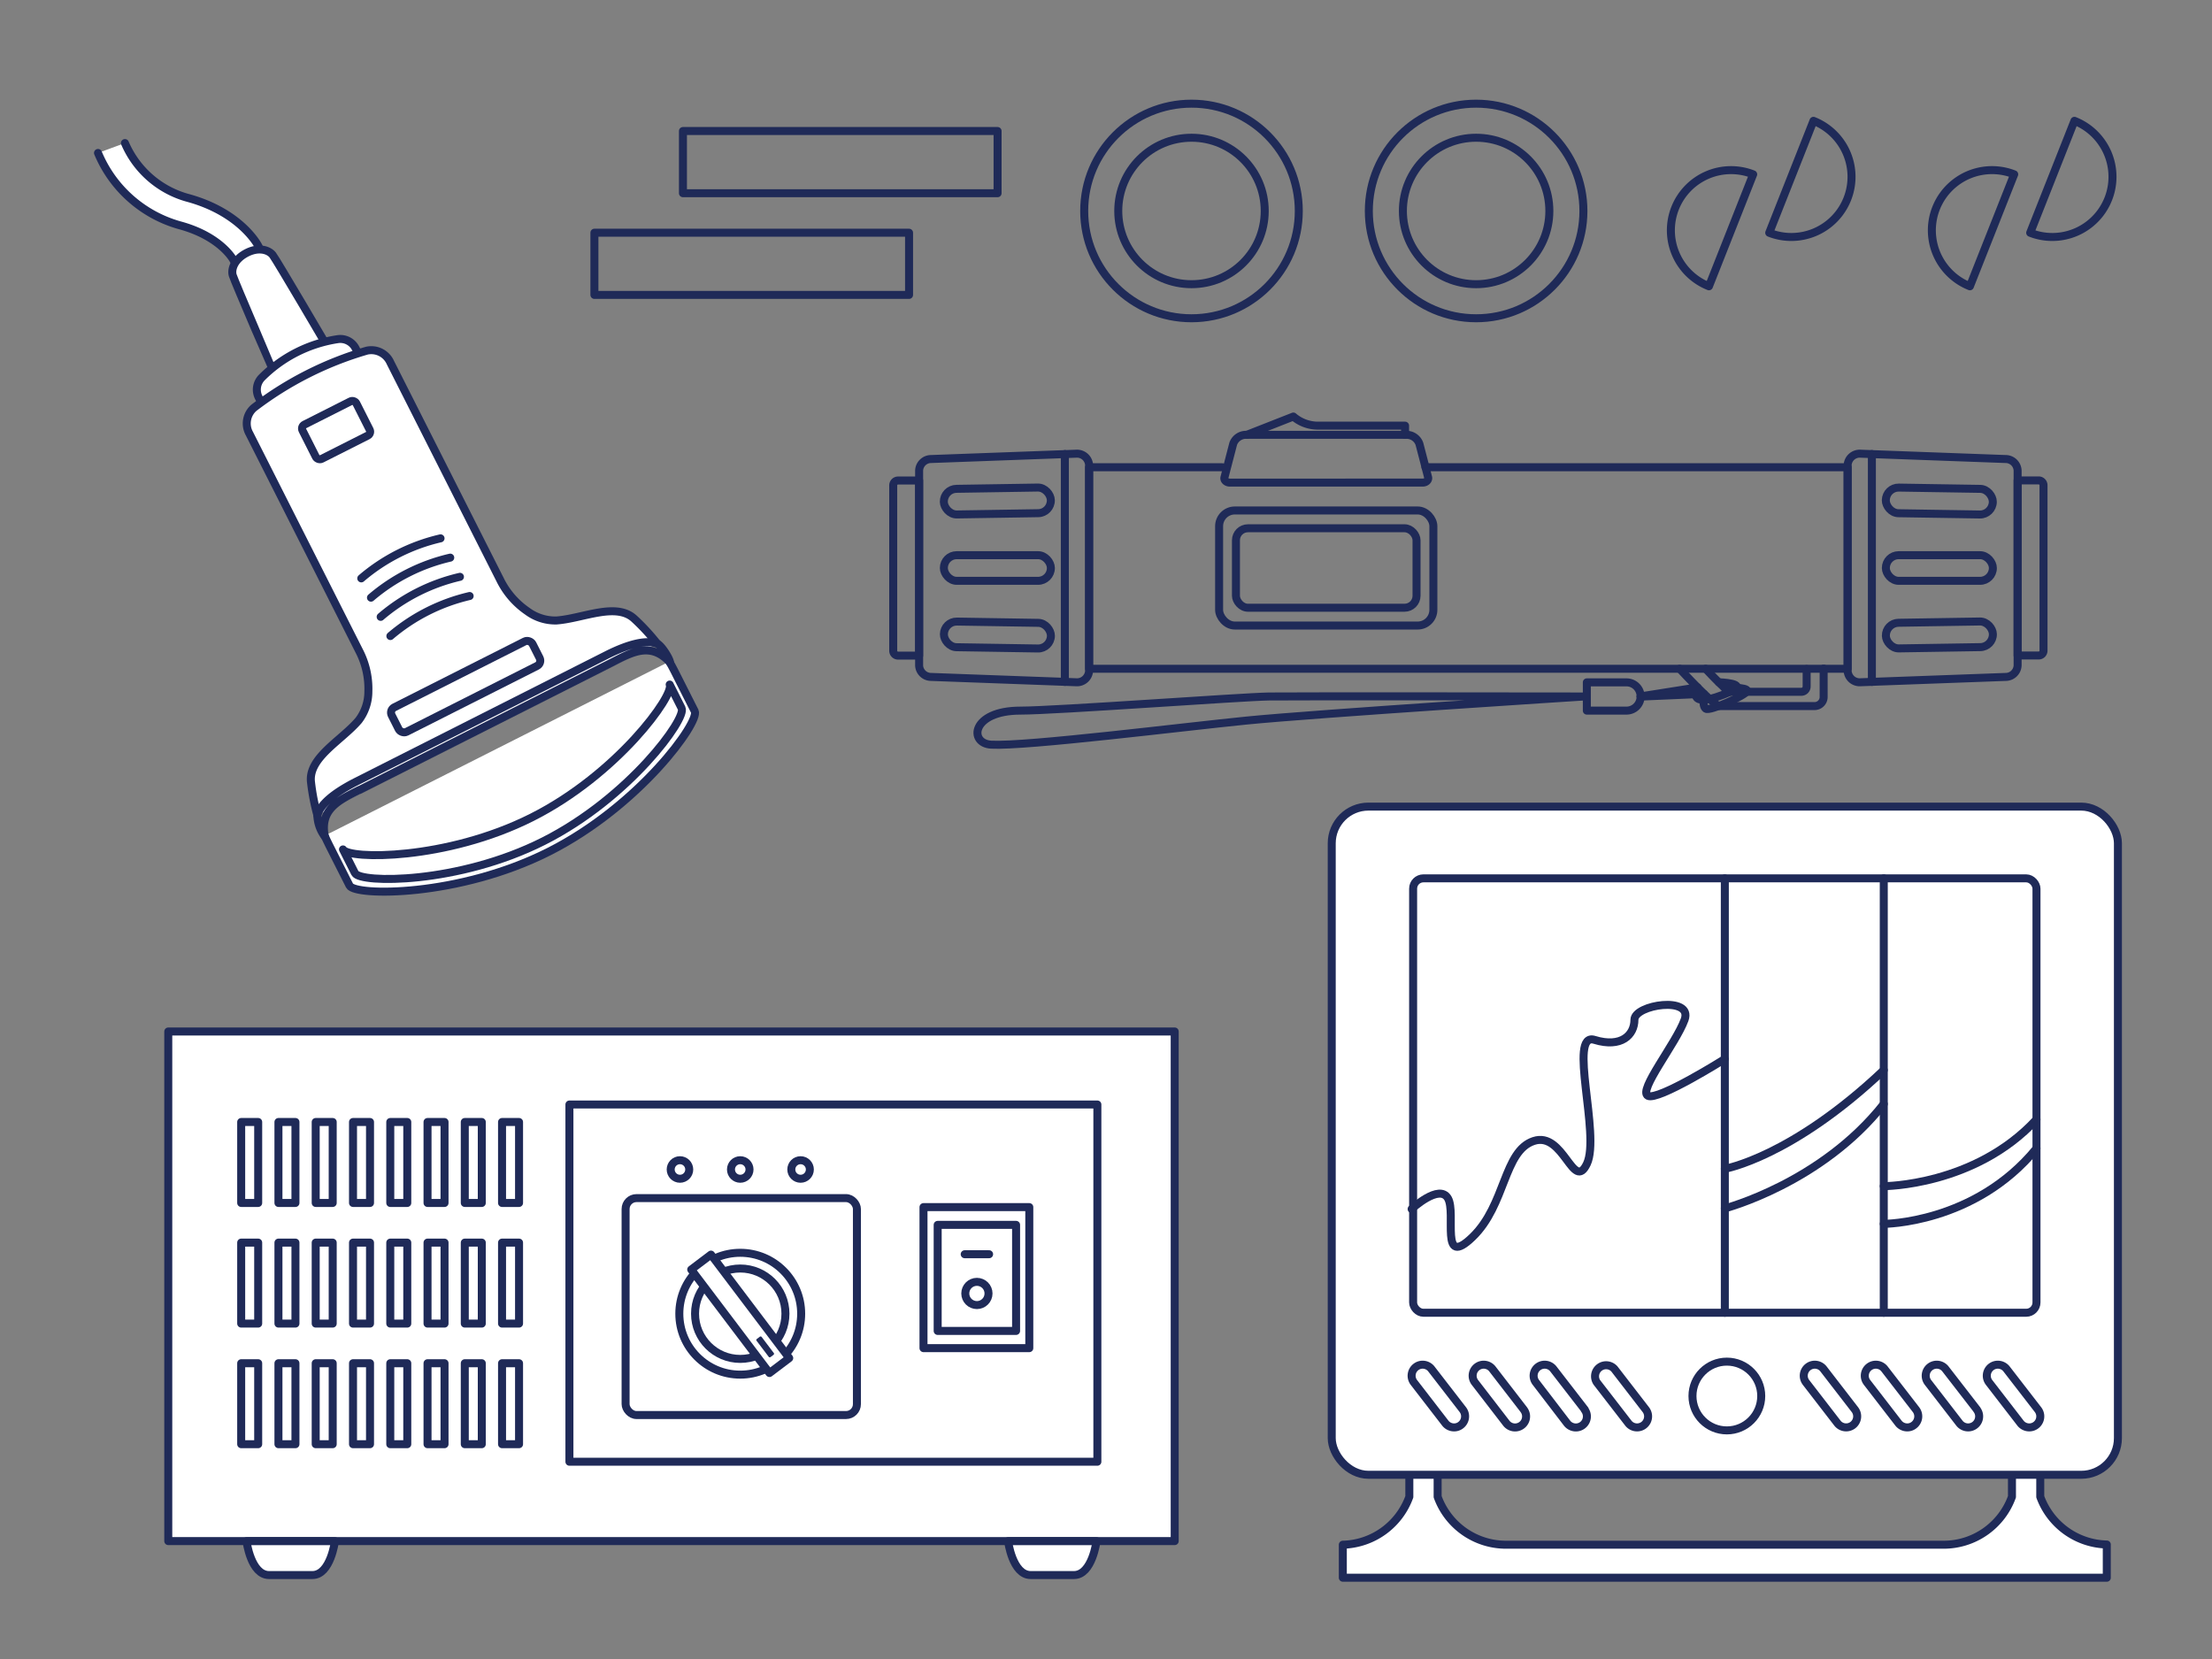 <svg xmlns="http://www.w3.org/2000/svg" viewBox="0 0 415 311.25">
  <rect x="0" y="0" width="415" height="311.25" fill="#808080" stroke="none"/>
  <defs>
    <style>
      .cls-1 {
        fill: #fff;
      }

      .cls-1, .cls-3 {
        stroke: #1f2a58;
        stroke-linecap: round;
        stroke-linejoin: round;
        stroke-width: 1.5px;
      }

      .cls-2 {
        fill: #1f2a58;
      }

      .cls-3, .cls-4 {
        fill: none;
      }
    </style>
  </defs>
  <g id="レイヤー_2" data-name="レイヤー 2">
    <g>
      <g>
        <path class="cls-1" d="M23.44,26.84A18,18,0,0,0,35.08,37.08c10,2.67,13.26,8.83,13.4,9.09a2.67,2.67,0,0,1-1.12,3.59,2.59,2.59,0,0,1-1.26.32,2.71,2.71,0,0,1-2.37-1.4c-.1-.18-2.51-4.39-10-6.41A23.44,23.44,0,0,1,18.39,28.7"/>
        <path class="cls-1" d="M43.66,51.64c-.32-1.14.3-3,2.6-4.19s4.18-.54,4.91.4S61.82,65.72,61.82,65.72l-5,2.55-5.05,2.55S44,52.79,43.66,51.64Z"/>
        <path class="cls-1" d="M49.13,70.82a25.53,25.53,0,0,1,14.23-7.19,3.22,3.22,0,0,1,3.37,1.75l2.15,4.26L50.69,78.83l-2.15-4.26A3.23,3.23,0,0,1,49.13,70.82Z"/>
        <rect class="cls-1" x="31.57" y="193.52" width="188.82" height="95.61"/>
        <rect class="cls-1" x="106.83" y="207.22" width="99.05" height="67.02"/>
        <rect class="cls-1" x="173.26" y="226.47" width="19.85" height="26.46"/>
        <rect class="cls-1" x="175.93" y="229.8" width="14.71" height="19.9" transform="translate(366.56 479.5) rotate(-180)"/>
        <g>
          <rect class="cls-1" x="45.25" y="255.76" width="3.19" height="15.19"/>
          <rect class="cls-1" x="52.24" y="255.76" width="3.19" height="15.19"/>
          <rect class="cls-1" x="59.23" y="255.76" width="3.19" height="15.19"/>
          <rect class="cls-1" x="66.23" y="255.76" width="3.19" height="15.19"/>
          <rect class="cls-1" x="73.22" y="255.76" width="3.19" height="15.19"/>
          <rect class="cls-1" x="80.21" y="255.76" width="3.19" height="15.19"/>
          <rect class="cls-1" x="87.2" y="255.76" width="3.19" height="15.19"/>
          <rect class="cls-1" x="94.19" y="255.76" width="3.19" height="15.19"/>
          <rect class="cls-1" x="45.25" y="233.13" width="3.19" height="15.19"/>
          <rect class="cls-1" x="52.24" y="233.13" width="3.19" height="15.19"/>
          <rect class="cls-1" x="59.23" y="233.13" width="3.19" height="15.19"/>
          <rect class="cls-1" x="66.23" y="233.13" width="3.19" height="15.19"/>
          <rect class="cls-1" x="73.22" y="233.13" width="3.19" height="15.19"/>
          <rect class="cls-1" x="80.21" y="233.13" width="3.19" height="15.19"/>
          <rect class="cls-1" x="87.2" y="233.13" width="3.19" height="15.19"/>
          <rect class="cls-1" x="94.19" y="233.13" width="3.19" height="15.19"/>
          <rect class="cls-1" x="45.25" y="210.5" width="3.19" height="15.19"/>
          <rect class="cls-1" x="52.24" y="210.5" width="3.19" height="15.19"/>
          <rect class="cls-1" x="59.23" y="210.5" width="3.19" height="15.19"/>
          <rect class="cls-1" x="66.23" y="210.5" width="3.19" height="15.19"/>
          <rect class="cls-1" x="73.22" y="210.5" width="3.19" height="15.19"/>
          <rect class="cls-1" x="80.21" y="210.5" width="3.19" height="15.19"/>
          <rect class="cls-1" x="87.2" y="210.5" width="3.19" height="15.19"/>
          <rect class="cls-1" x="94.19" y="210.5" width="3.19" height="15.19"/>
        </g>
        <g>
          <rect class="cls-1" x="117.37" y="224.78" width="43.4" height="40.7" rx="2.05"/>
          <circle class="cls-1" cx="138.88" cy="246.47" r="8.48"/>
          <circle class="cls-1" cx="138.88" cy="246.47" r="11.43"/>
          <circle class="cls-1" cx="138.88" cy="246.47" r="8.48"/>
          <rect class="cls-1" x="136.56" y="234.3" width="4.65" height="24.34" transform="translate(-120.55 133.64) rotate(-37.09)"/>
          <rect class="cls-2" x="142.97" y="250.54" width="1.19" height="4.26" rx="0.23" transform="translate(-123.34 137.72) rotate(-37.09)"/>
        </g>
        <g>
          <circle class="cls-1" cx="127.57" cy="219.41" r="1.74"/>
          <circle class="cls-1" cx="138.88" cy="219.41" r="1.74"/>
          <circle class="cls-1" cx="150.2" cy="219.41" r="1.74"/>
        </g>
        <circle class="cls-1" cx="183.28" cy="242.67" r="2.18"/>
        <line class="cls-1" x1="185.57" y1="235.31" x2="180.99" y2="235.31"/>
        <path class="cls-1" d="M56.32,289.14H46.25s.81,6.36,4.23,6.36h8.13c3.42,0,4.23-6.36,4.23-6.36Z"/>
        <path class="cls-1" d="M199.2,289.14H189.13s.81,6.36,4.24,6.36h8.12c3.43,0,4.23-6.36,4.23-6.36Z"/>
        <path class="cls-1" d="M125.57,124.12q.47.8.9,1.65l3.87,7.66c1,2-10.36,17.76-27.34,26.34s-36.41,8.37-37.42,6.38l-3.87-7.66c-.29-.57-.55-1.14-.8-1.7"/>
        <path class="cls-1" d="M123.29,120.73a40.54,40.54,0,0,0-4.27-4.62c-3.41-3.21-9.65-.06-14.63.3a8.83,8.83,0,0,1-5.47-1.75,15.34,15.34,0,0,1-5.1-5.91L73.23,68a3.91,3.91,0,0,0-4.41-2.21A64.49,64.49,0,0,0,47.64,76.5a3.9,3.9,0,0,0-.84,4.87l20.58,40.74a15.38,15.38,0,0,1,1.73,7.61,8.9,8.9,0,0,1-1.83,5.44c-3.25,3.8-9.49,7-8.93,11.6a40.86,40.86,0,0,0,1.19,6.18"/>
        <path class="cls-1" d="M127.88,132.87c1,1.89-9.8,16.81-25.87,24.93s-34.47,7.93-35.42,6l-2.24-4.44c1,1.89,19.34,2.09,35.42-6s26.82-23,25.87-24.93Z"/>
        <path class="cls-3" d="M67.42,148.23l47.41-23.95c3.87-2,7.32-3.86,10.87,0,0-.65-1.62-3.24-2.41-3.52-2.12-.76-5.35.09-9.22,2L66.66,146.73c-3.88,2-6.48,4.05-7.12,6.21a7,7,0,0,0,1.4,4c-1-5.13,2.6-6.78,6.48-8.74"/>
        <rect class="cls-1" x="72.56" y="126.25" width="29.62" height="5.14" rx="1.1" transform="translate(223.43 204.41) rotate(153.2)"/>
        <rect class="cls-1" x="57.4" y="77.1" width="11.31" height="7.19" rx="0.81" transform="translate(155.72 124.29) rotate(153.2)"/>
        <path class="cls-1" d="M88.11,111.82a35.15,35.15,0,0,0-14.87,7.51"/>
        <path class="cls-1" d="M86.29,108.22a35,35,0,0,0-14.87,7.51"/>
        <path class="cls-1" d="M84.47,104.62a35,35,0,0,0-14.87,7.51"/>
        <path class="cls-1" d="M82.65,101a35,35,0,0,0-14.87,7.51"/>
        <g>
          <path class="cls-1" d="M382.78,280.81v-10.6h-5.31v10.6a13.63,13.63,0,0,1-12.81,9H282.53a13.64,13.64,0,0,1-12.81-9v-10.6h-5.31v10.6a13.63,13.63,0,0,1-12.48,9V296H395.26v-6.23A13.63,13.63,0,0,1,382.78,280.81Z"/>
          <rect class="cls-1" x="249.85" y="151.33" width="147.5" height="125.36" rx="6.88"/>
          <rect class="cls-1" x="265.12" y="164.79" width="116.95" height="81.5" rx="1.93"/>
          <g>
            <circle class="cls-1" cx="323.98" cy="261.91" r="6.45"/>
            <path class="cls-1" d="M308.77,264.46l-5.88-7.62a2.08,2.08,0,0,0-3.29,2.53l5.89,7.62a2.07,2.07,0,0,0,1.64.81,2.07,2.07,0,0,0,1.64-3.34Z"/>
            <path class="cls-1" d="M297.33,264.46l-5.89-7.62a2.07,2.07,0,1,0-3.28,2.53L294,267a2.09,2.09,0,0,0,1.65.81,2.07,2.07,0,0,0,1.64-3.34Z"/>
            <path class="cls-1" d="M285.88,264.46,280,256.84a2.07,2.07,0,1,0-3.28,2.53L282.6,267a2.07,2.07,0,0,0,1.64.81,2.07,2.07,0,0,0,1.64-3.34Z"/>
            <path class="cls-1" d="M274.44,264.46l-5.89-7.62a2.07,2.07,0,1,0-3.28,2.53l5.88,7.62a2.09,2.09,0,0,0,1.65.81,2,2,0,0,0,1.26-.43A2.07,2.07,0,0,0,274.44,264.46Z"/>
            <path class="cls-1" d="M382.35,264.46l-5.89-7.62a2.07,2.07,0,1,0-3.28,2.53l5.88,7.62a2.09,2.09,0,0,0,1.65.81,2.07,2.07,0,0,0,1.64-3.34Z"/>
            <path class="cls-1" d="M370.9,264.46,365,256.84a2.07,2.07,0,1,0-3.28,2.53l5.88,7.62a2.07,2.07,0,0,0,1.64.81,2.07,2.07,0,0,0,1.64-3.34Z"/>
            <path class="cls-1" d="M359.46,264.46l-5.89-7.62a2.07,2.07,0,1,0-3.28,2.53l5.88,7.62a2.09,2.09,0,0,0,1.65.81,2,2,0,0,0,1.26-.43A2.07,2.07,0,0,0,359.46,264.46Z"/>
            <path class="cls-1" d="M348,264.46l-5.88-7.62a2.07,2.07,0,1,0-3.28,2.53l5.88,7.62a2.07,2.07,0,1,0,3.28-2.53Z"/>
          </g>
          <line class="cls-1" x1="353.42" y1="164.79" x2="353.42" y2="246.29"/>
          <line class="cls-1" x1="323.6" y1="164.79" x2="323.6" y2="246.29"/>
          <path class="cls-1" d="M264.84,226.83s5.21-4.83,6.82-2-1.62,13.28,4.62,7.24,5.8-16.11,11.45-18,7.44,9.68,10,4.26-3.63-24.79,1.41-23.24,7.5-.91,7.5-3.77,11.05-4.5,9.41,0-8.78,13.29-6.88,14.27,14.4-6.89,14.4-6.89"/>
          <path class="cls-1" d="M323.6,219.28s12.52-2.15,29.82-18.51"/>
          <path class="cls-1" d="M323.6,226.71s18.12-4.74,29.82-19.59"/>
          <path class="cls-1" d="M353.42,222.54s17.09,0,28.65-12.52"/>
          <path class="cls-1" d="M353.42,229.61s17.09,0,28.65-14.15"/>
        </g>
        <g>
          <circle class="cls-3" cx="276.94" cy="39.58" r="20.13"/>
          <circle class="cls-3" cx="276.94" cy="39.58" r="13.74"/>
          <circle class="cls-3" cx="223.54" cy="39.58" r="20.13"/>
          <circle class="cls-3" cx="223.54" cy="39.58" r="13.74"/>
          <path class="cls-3" d="M320.62,53.71a11.27,11.27,0,1,1,8.3-21Z"/>
          <path class="cls-3" d="M331.93,43.67a11.27,11.27,0,1,0,8.3-21Z"/>
          <path class="cls-3" d="M369.58,53.71a11.27,11.27,0,1,1,8.31-21Z"/>
          <path class="cls-3" d="M380.89,43.67a11.27,11.27,0,1,0,8.3-21Z"/>
          <rect class="cls-3" x="128.13" y="24.58" width="59.03" height="11.67"/>
          <rect class="cls-3" x="111.52" y="43.66" width="59.03" height="11.67"/>
        </g>
        <g>
          <polyline class="cls-3" points="267.44 87.66 346.64 87.66 346.64 125.47 204.33 125.47 204.33 87.66 229.35 87.66"/>
          <path class="cls-3" d="M174.69,127l27.2,1a2.27,2.27,0,0,0,2.44-2.16V87.28a2.27,2.27,0,0,0-2.44-2.16l-27.2,1a2.25,2.25,0,0,0-2.25,2.16v36.59A2.25,2.25,0,0,0,174.69,127Z"/>
          <rect class="cls-3" x="231.88" y="99.11" width="33.88" height="14.91" rx="2.25" transform="translate(497.64 213.13) rotate(180)"/>
          <rect class="cls-3" x="228.72" y="95.77" width="40.2" height="21.59" rx="2.95" transform="translate(497.64 213.13) rotate(180)"/>
          <path class="cls-3" d="M233.92,81.58h29.8a2.56,2.56,0,0,1,2.58,1.69l1.63,6.27c.13.53-.36,1-1,1H230.73c-.66,0-1.16-.49-1-1l1.63-6.27A2.55,2.55,0,0,1,233.92,81.58Z"/>
          <path class="cls-3" d="M233.92,81.58l8.73-3.43a7.13,7.13,0,0,0,4.64,1.71h16.32v1.72"/>
          <rect class="cls-3" x="177.08" y="104.16" width="20.08" height="4.81" rx="2.4"/>
          <rect class="cls-3" x="177.08" y="91.58" width="20.08" height="4.81" rx="2.4" transform="translate(-1.46 2.96) rotate(-0.9)"/>
          <rect class="cls-3" x="177.08" y="116.74" width="20.08" height="4.81" rx="2.4" transform="translate(1.9 -2.93) rotate(0.9)"/>
          <line class="cls-3" x1="199.78" y1="85.19" x2="199.78" y2="127.94"/>
          <path class="cls-3" d="M168.49,90.15h3.95a0,0,0,0,1,0,0V123a0,0,0,0,1,0,0h-3.95a.91.91,0,0,1-.91-.91v-31A.91.91,0,0,1,168.49,90.15Z"/>
          <path class="cls-3" d="M376.28,127l-27.2,1a2.27,2.27,0,0,1-2.44-2.16V87.28a2.27,2.27,0,0,1,2.44-2.16l27.2,1a2.25,2.25,0,0,1,2.25,2.16v36.59A2.25,2.25,0,0,1,376.28,127Z"/>
          <rect class="cls-3" x="353.8" y="104.16" width="20.08" height="4.81" rx="2.4" transform="translate(727.69 213.13) rotate(180)"/>
          <rect class="cls-3" x="353.8" y="91.58" width="20.08" height="4.81" rx="2.4" transform="translate(726.16 193.69) rotate(-179.1)"/>
          <rect class="cls-3" x="353.8" y="116.74" width="20.08" height="4.81" rx="2.4" transform="translate(729.52 232.54) rotate(179.1)"/>
          <line class="cls-3" x1="351.19" y1="85.19" x2="351.19" y2="127.94"/>
          <path class="cls-3" d="M379.44,90.15h3.95a0,0,0,0,1,0,0V123a0,0,0,0,1,0,0h-3.95a.91.91,0,0,1-.91-.91v-31A.91.91,0,0,1,379.44,90.15Z" transform="translate(761.92 213.13) rotate(-180)"/>
          <path class="cls-3" d="M315.13,125.47s6.42,7,7.53,7h17.78a1.71,1.71,0,0,0,1.7-1.71v-5.32"/>
          <path class="cls-3" d="M320,125.47s4,4.32,4.63,4.32h13.27a1,1,0,0,0,1.05-1v-3.27"/>
          <path class="cls-3" d="M322.48,128s5.84.17,2.18,1.77-7.73,2.71-6.18-.81l-10.68,1.69"/>
          <path class="cls-3" d="M323.5,129s4.63-.13,4.27.68-7,3.81-7.74,3.28-.36-2.78-.36-2.78l-11.87.51"/>
          <path class="cls-3" d="M302.75,125.62h0a2.65,2.65,0,0,1,2.65,2.65v7.44a0,0,0,0,1,0,0h-5.3a0,0,0,0,1,0,0v-7.44a2.65,2.65,0,0,1,2.65-2.65Z" transform="translate(433.42 -172.08) rotate(90)"/>
          <path class="cls-3" d="M297.21,130.67s-50.17,3.2-63.39,4.52c-11.57,1.15-41.31,4.88-47.85,4.52-4.28-.24-3.77-6.39,5.46-6.39,6.67,0,41.6-2.58,46.62-2.65S297.21,130.67,297.21,130.67Z"/>
        </g>
      </g>
      <rect class="cls-4" width="415" height="311.25"/>
    </g>
  </g>
</svg>

